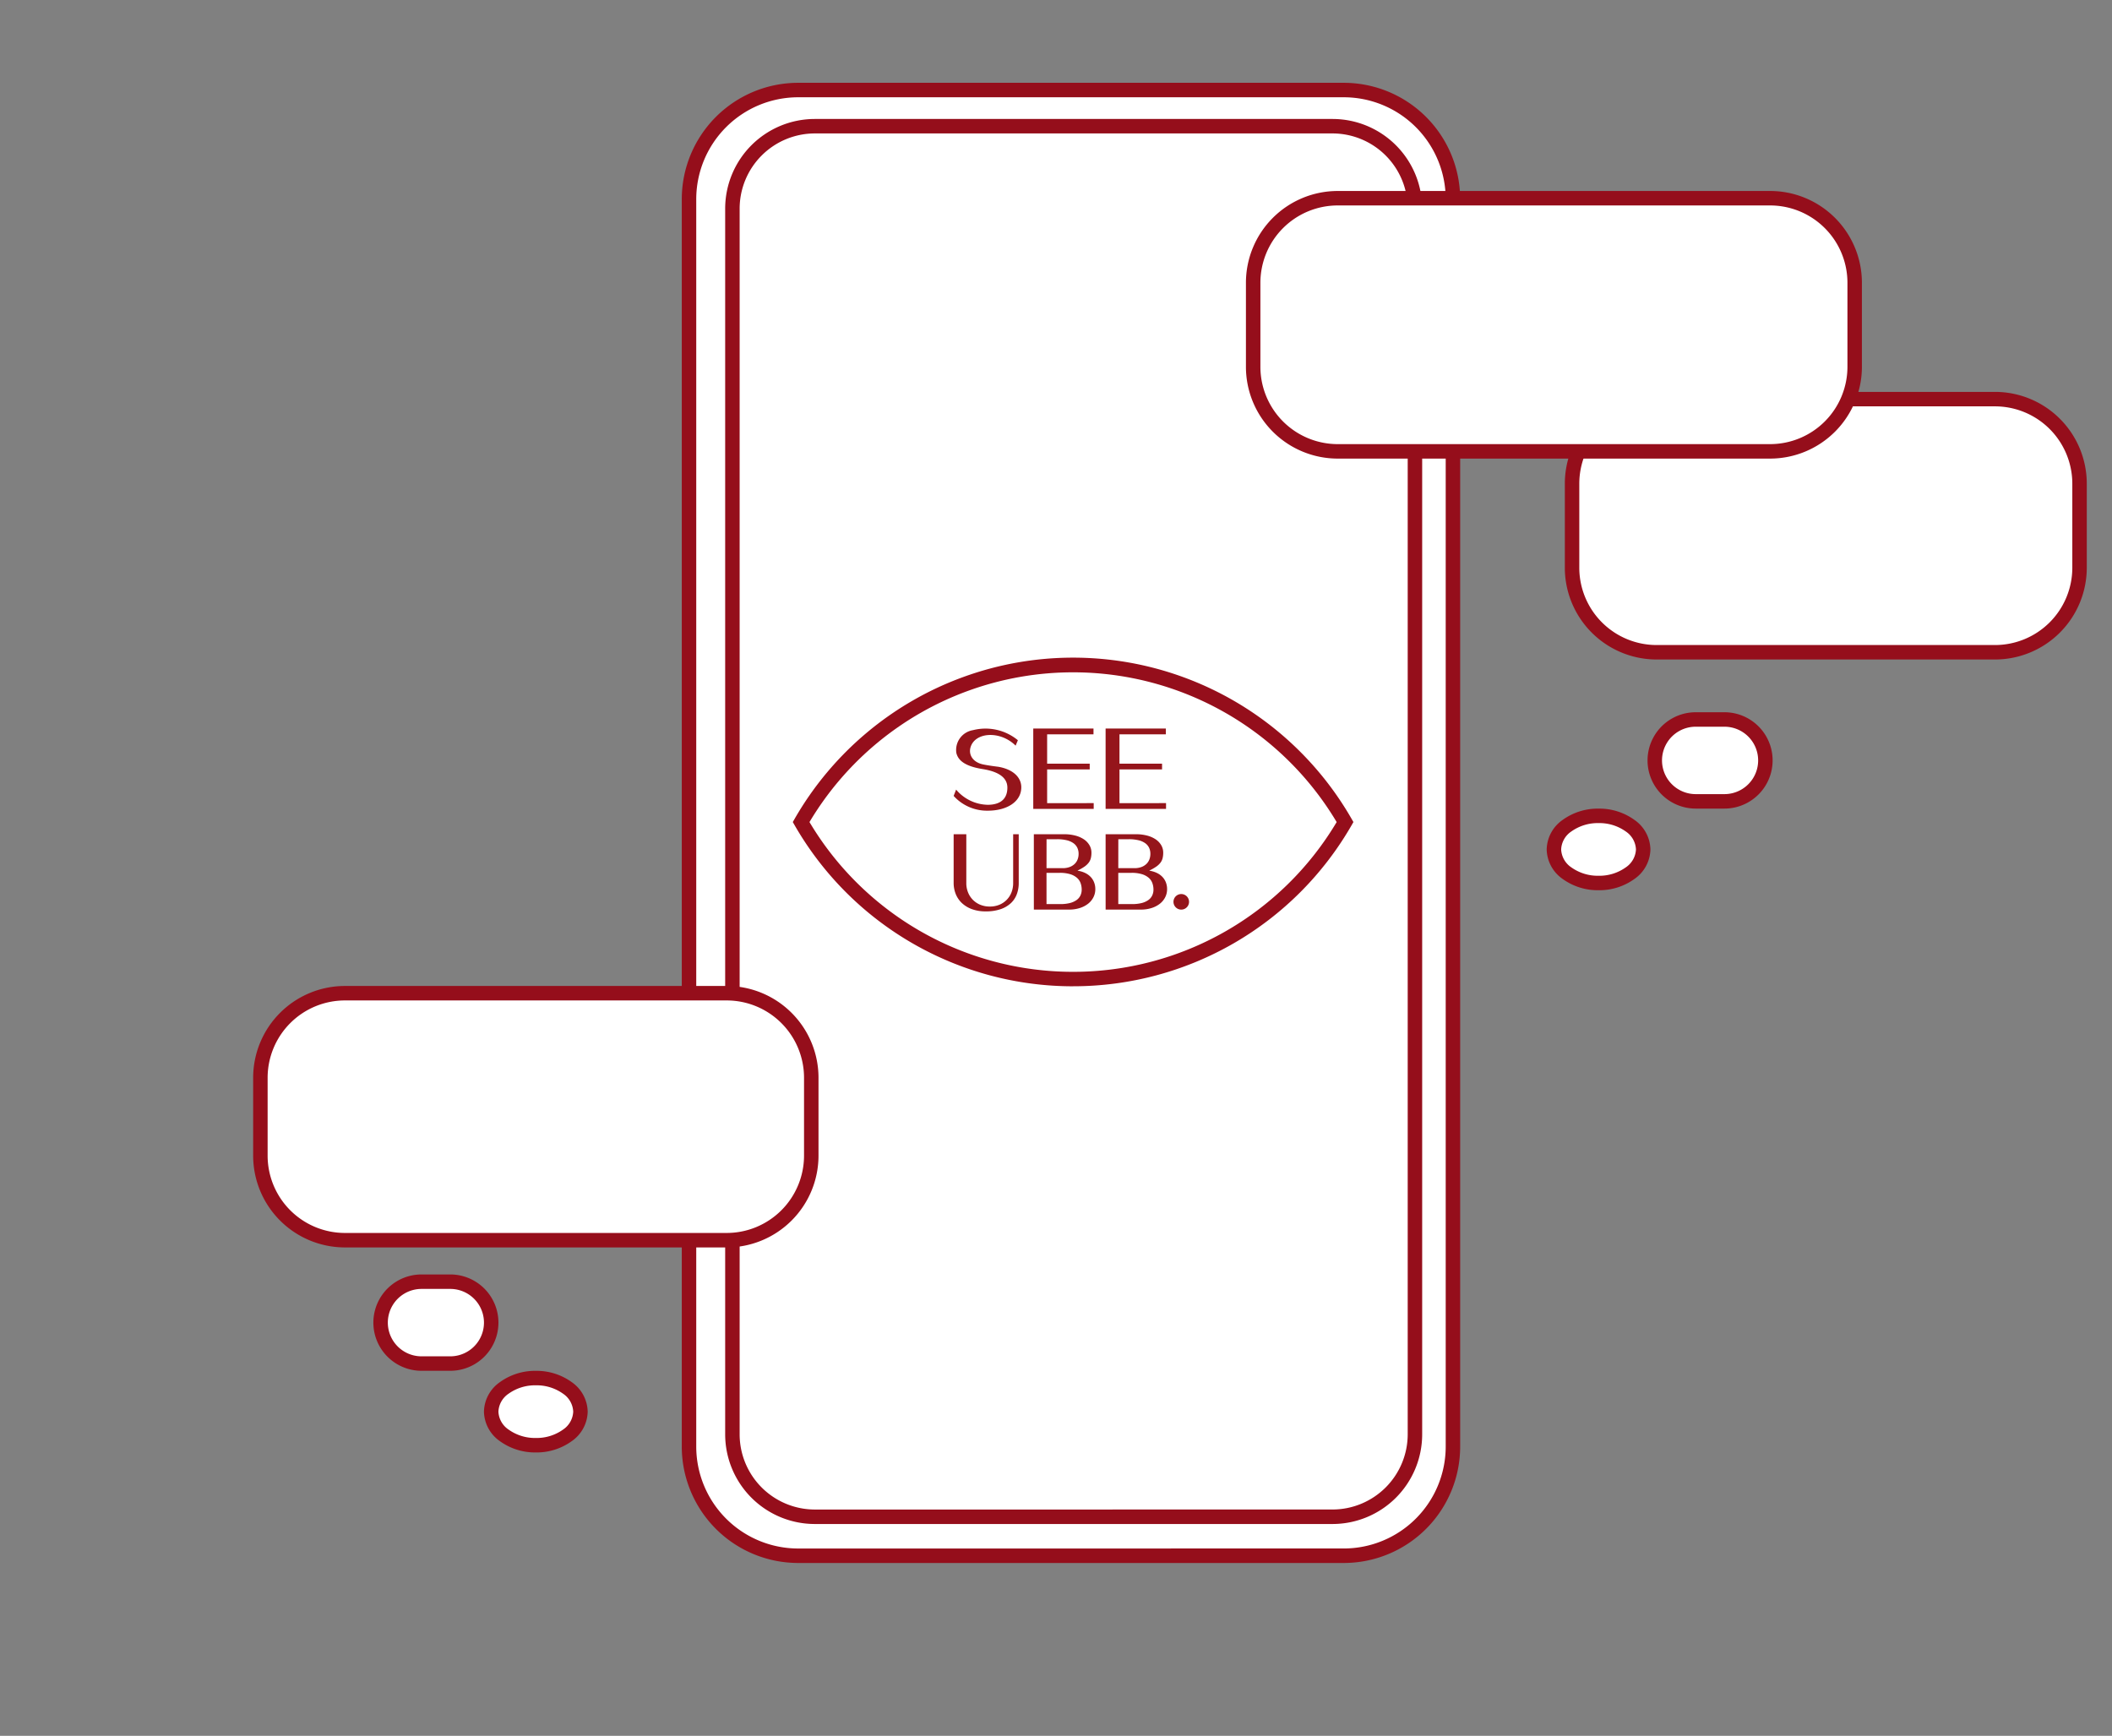 <svg xmlns="http://www.w3.org/2000/svg" width="292" height="240" viewBox="0 0 292 240"><rect x="0" y="0" width="292" height="240" fill="#808080" stroke="none"/><path data-name="長方形 3677" fill="none" d="M0 0h292v240H0z"/><g data-name="グループ 5204" transform="translate(-534.641 -4355.912)"><path data-name="長方形 3502" d="M592.922 4533.121h3.971a5.66 5.66 0 015.66 5.66 5.66 5.66 0 01-5.66 5.66h-3.97a5.66 5.66 0 01-5.66-5.66 5.659 5.659 0 015.659-5.66z" fill="#fff"/><path data-name="長方形 3502 - アウトライン" d="M592.922 4532.121h3.971a6.66 6.66 0 010 13.32h-3.97a6.66 6.66 0 01-.001-13.32zm3.971 11.32a4.66 4.66 0 000-9.32h-3.971a4.66 4.66 0 000 9.32z" fill="#950e1b"/><ellipse data-name="楕円形 234" cx="6.171" cy="4.641" rx="6.171" ry="4.641" transform="translate(602.552 4546.449)" fill="#fff"/><path data-name="楕円形 234 - アウトライン" d="M608.723 4545.449a8.282 8.282 0 014.964 1.56 5.1 5.1 0 012.206 4.081 5.1 5.1 0 01-2.206 4.081 8.282 8.282 0 01-4.965 1.56 8.282 8.282 0 01-4.965-1.56 5.1 5.1 0 01-2.205-4.081 5.1 5.1 0 012.206-4.081 8.282 8.282 0 014.965-1.56zm0 9.281a6.276 6.276 0 003.762-1.158 3.156 3.156 0 001.408-2.482 3.156 3.156 0 00-1.408-2.483 6.276 6.276 0 00-3.762-1.158 6.276 6.276 0 00-3.763 1.158 3.156 3.156 0 00-1.408 2.483 3.156 3.156 0 001.408 2.482 6.276 6.276 0 003.763 1.158z" fill="#950e1b"/><rect data-name="長方形 3409" width="105.615" height="202.648" rx="15.096" transform="translate(629.902 4368.361)" fill="#fff"/><path data-name="長方形 3409 - アウトライン" d="M645.002 4367.361h75.419a16.1 16.1 0 0116.1 16.1v172.452a16.1 16.1 0 01-16.1 16.1h-75.419a16.1 16.1 0 01-16.1-16.1v-172.452a16.1 16.1 0 0116.1-16.1zm75.419 202.648a14.1 14.1 0 0014.1-14.1v-172.448a14.1 14.1 0 00-14.1-14.1h-75.419a14.1 14.1 0 00-14.1 14.1v172.452a14.1 14.1 0 0014.1 14.1z" fill="#950e1b"/><rect data-name="長方形 3408" width="94.361" height="192.259" rx="11.396" transform="translate(635.902 4373.361)" fill="#fff"/><path data-name="長方形 3408 - アウトライン" d="M647.302 4372.361h71.565a12.4 12.4 0 0112.4 12.4v169.463a12.4 12.4 0 01-12.4 12.4h-71.565a12.4 12.4 0 01-12.4-12.4v-169.463a12.4 12.4 0 0112.4-12.4zm71.565 192.259a10.408 10.408 0 0010.4-10.4v-169.459a10.408 10.408 0 00-10.4-10.4h-71.565a10.408 10.408 0 00-10.4 10.4v169.463a10.408 10.408 0 0010.4 10.4z" fill="#950e1b"/><path data-name="パス 8452" d="M683.025 4492.28h-.038a44.392 44.392 0 01-38.45-22.211l-.288-.5.289-.5a44.4 44.4 0 0176.937 0l.289.5-.288.5a44.389 44.389 0 01-38.45 22.207zm-36.467-22.706a42.392 42.392 0 0036.424 20.706h.038a42.389 42.389 0 0036.424-20.706 42.425 42.425 0 00-72.887 0z" fill="#950e1b"/><path data-name="長方形 3503" d="M582.336 4493.236h52.775a11.694 11.694 0 0111.694 11.694v10.759a11.695 11.695 0 01-11.695 11.695h-52.774a11.694 11.694 0 01-11.694-11.694v-10.76a11.694 11.694 0 0111.694-11.694z" fill="#fff"/><path data-name="長方形 3503 - アウトライン" d="M582.336 4492.236h52.775a12.694 12.694 0 0112.694 12.694v10.759a12.695 12.695 0 01-12.695 12.695h-52.774a12.694 12.694 0 01-12.694-12.694v-10.76a12.694 12.694 0 0112.694-12.694zm52.774 34.148a10.7 10.7 0 0010.695-10.695v-10.759a10.694 10.694 0 00-10.694-10.694h-52.775a10.694 10.694 0 00-10.694 10.694v10.76a10.694 10.694 0 0010.694 10.694z" fill="#950e1b"/><path data-name="長方形 3504" d="M763.685 4411.096h46.775a11.694 11.694 0 0111.694 11.694v11.606a11.695 11.695 0 01-11.695 11.7h-46.774a11.694 11.694 0 01-11.694-11.7v-11.606a11.694 11.694 0 0111.694-11.694z" fill="#fff"/><path data-name="長方形 3504 - アウトライン" d="M763.685 4410.096h46.775a12.694 12.694 0 0112.694 12.694v11.606a12.695 12.695 0 01-12.695 12.7h-46.774a12.694 12.694 0 01-12.694-12.7v-11.606a12.694 12.694 0 0112.694-12.694zm46.774 35a10.695 10.695 0 0010.695-10.7v-11.606a10.694 10.694 0 00-10.694-10.694h-46.775a10.694 10.694 0 00-10.694 10.694v11.606a10.694 10.694 0 0010.694 10.7z" fill="#950e1b"/><path data-name="長方形 3505" d="M719.595 4383.318h59.775a11.694 11.694 0 0111.694 11.694v11.606a11.695 11.695 0 01-11.695 11.7h-59.774a11.694 11.694 0 01-11.694-11.7v-11.606a11.694 11.694 0 0111.694-11.694z" fill="#fff"/><path data-name="長方形 3505 - アウトライン" d="M719.595 4382.318h59.775a12.694 12.694 0 0112.694 12.694v11.606a12.7 12.7 0 01-12.695 12.7h-59.774a12.694 12.694 0 01-12.694-12.7v-11.606a12.694 12.694 0 0112.694-12.694zm59.774 35a10.7 10.7 0 0010.695-10.7v-11.606a10.694 10.694 0 00-10.694-10.694h-59.775a10.694 10.694 0 00-10.694 10.694v11.606a10.694 10.694 0 0010.694 10.7z" fill="#950e1b"/><path data-name="長方形 3506" d="M769.087 4455.389h3.971a5.66 5.66 0 015.66 5.66 5.66 5.66 0 01-5.66 5.66h-3.97a5.66 5.66 0 01-5.66-5.66 5.659 5.659 0 015.659-5.66z" fill="#fff"/><path data-name="長方形 3506 - アウトライン" d="M769.087 4454.389h3.971a6.66 6.66 0 010 13.32h-3.97a6.66 6.66 0 01-.001-13.32zm3.971 11.32a4.66 4.66 0 000-9.32h-3.971a4.66 4.66 0 000 9.32z" fill="#950e1b"/><ellipse data-name="楕円形 235" cx="6.171" cy="4.641" rx="6.171" ry="4.641" transform="translate(749.483 4468.715)" fill="#fff"/><path data-name="楕円形 235 - アウトライン" d="M755.654 4467.715a8.282 8.282 0 014.964 1.56 5.1 5.1 0 012.206 4.081 5.1 5.1 0 01-2.206 4.081 8.282 8.282 0 01-4.965 1.56 8.282 8.282 0 01-4.965-1.56 5.1 5.1 0 01-2.205-4.081 5.1 5.1 0 012.206-4.081 8.282 8.282 0 014.965-1.56zm0 9.281a6.276 6.276 0 003.762-1.158 3.156 3.156 0 001.408-2.482 3.156 3.156 0 00-1.408-2.483 6.276 6.276 0 00-3.762-1.158 6.276 6.276 0 00-3.763 1.158 3.156 3.156 0 00-1.408 2.483 3.156 3.156 0 001.408 2.482 6.276 6.276 0 003.763 1.158z" fill="#950e1b"/><g data-name="グループ 5157" fill="#95151b"><path data-name="パス 8496" d="M679.416 4466.957v-4.661h5.886v-.8h-5.886v-4.057h6.409v-.8h-8.328v11.114h8.356v-.8z"/><path data-name="パス 8497" d="M689.418 4466.957v-4.661h5.886v-.8h-5.886v-4.057h6.409v-.8h-8.328v11.114h8.356v-.8z"/><path data-name="パス 8498" d="M671.206 4467.999a6.209 6.209 0 01-4.716-2.043l.341-.871a5.86 5.86 0 004.375 2.1c1.329 0 2.712-.49 2.712-2.375 0-1.158-.853-2.156-3.42-2.565-2.438-.388-3.4-1.194-3.637-2.247a2.775 2.775 0 012.3-3.132 7.034 7.034 0 016.21 1.392l-.313.749c-2.1-2.1-5.606-1.9-6.232.226-.306 1.04.328 2.069 1.719 2.366.841.179 2.116.329 2.116.329 1.952.333 3.181 1.391 3.181 2.844-.004 1.96-1.941 3.227-4.636 3.227z"/><path data-name="パス 8499" d="M666.49 4471.255h1.75v6.766a3.425 3.425 0 00.23 1.25 3.06 3.06 0 00.652 1.026 3.076 3.076 0 001.026.7 3.394 3.394 0 001.34.255 3.386 3.386 0 001.344-.255 3.042 3.042 0 001.018-.7 3.04 3.04 0 00.644-1.026 3.478 3.478 0 00.224-1.253v-6.766h.77v6.766a4.348 4.348 0 01-.259 1.509 3.237 3.237 0 01-.813 1.244 3.947 3.947 0 01-1.419.841 6.158 6.158 0 01-2.075.31 5.415 5.415 0 01-1.906-.31 4.048 4.048 0 01-1.391-.845 3.5 3.5 0 01-.849-1.253 4.108 4.108 0 01-.286-1.543z"/><path data-name="パス 8500" d="M677.577 4471.255h4.2a5.949 5.949 0 011.529.185 3.9 3.9 0 011.195.523 2.5 2.5 0 01.765.808 2.022 2.022 0 01.275 1.037 3.117 3.117 0 01-.086.77 1.718 1.718 0 01-.306.625 2.622 2.622 0 01-.585.542 6.623 6.623 0 01-.923.523v.031a3.64 3.64 0 011.006.3 2.633 2.633 0 01.766.538 2.284 2.284 0 01.491.762 2.569 2.569 0 01.173.955 2.45 2.45 0 01-.255 1.1 2.653 2.653 0 01-.731.9 3.611 3.611 0 01-1.147.6 4.82 4.82 0 01-1.5.22h-4.865zm1.753 4.692h2.236a2.715 2.715 0 00.935-.149 2.017 2.017 0 00.692-.413 1.712 1.712 0 00.428-.629 2.117 2.117 0 00.145-.79 1.949 1.949 0 00-.173-.829 1.649 1.649 0 00-.538-.641 2.656 2.656 0 00-.927-.409 5.585 5.585 0 00-1.348-.141h-1.446zm0 4.967h1.894a5.328 5.328 0 001.323-.143 2.757 2.757 0 00.927-.409 1.661 1.661 0 00.542-.633 1.85 1.85 0 00.177-.809 2.627 2.627 0 00-.157-.919 1.782 1.782 0 00-.515-.735 2.586 2.586 0 00-.935-.491 4.8 4.8 0 00-1.419-.181h-1.839z"/><path data-name="パス 8501" d="M687.5 4471.255h4.2a5.949 5.949 0 011.529.185 3.9 3.9 0 011.195.523 2.5 2.5 0 01.765.808 2.022 2.022 0 01.275 1.037 3.117 3.117 0 01-.086.77 1.718 1.718 0 01-.306.625 2.622 2.622 0 01-.585.542 6.623 6.623 0 01-.923.523v.031a3.64 3.64 0 011.006.3 2.633 2.633 0 01.766.538 2.284 2.284 0 01.491.762 2.569 2.569 0 01.173.955 2.45 2.45 0 01-.255 1.1 2.653 2.653 0 01-.731.9 3.611 3.611 0 01-1.147.6 4.82 4.82 0 01-1.5.22h-4.865zm1.753 4.692h2.236a2.715 2.715 0 00.935-.149 2.017 2.017 0 00.692-.413 1.712 1.712 0 00.428-.629 2.117 2.117 0 00.145-.79 1.949 1.949 0 00-.173-.829 1.649 1.649 0 00-.538-.641 2.656 2.656 0 00-.927-.409 5.585 5.585 0 00-1.348-.141h-1.446zm0 4.967h1.894a5.328 5.328 0 001.323-.143 2.757 2.757 0 00.927-.409 1.661 1.661 0 00.542-.633 1.85 1.85 0 00.177-.809 2.627 2.627 0 00-.157-.919 1.782 1.782 0 00-.515-.735 2.586 2.586 0 00-.935-.491 4.8 4.8 0 00-1.419-.181h-1.839z"/><path data-name="パス 8502" d="M699.035 4480.601a1.076 1.076 0 11-1.076-1.076 1.076 1.076 0 011.076 1.076"/></g></g></svg>
